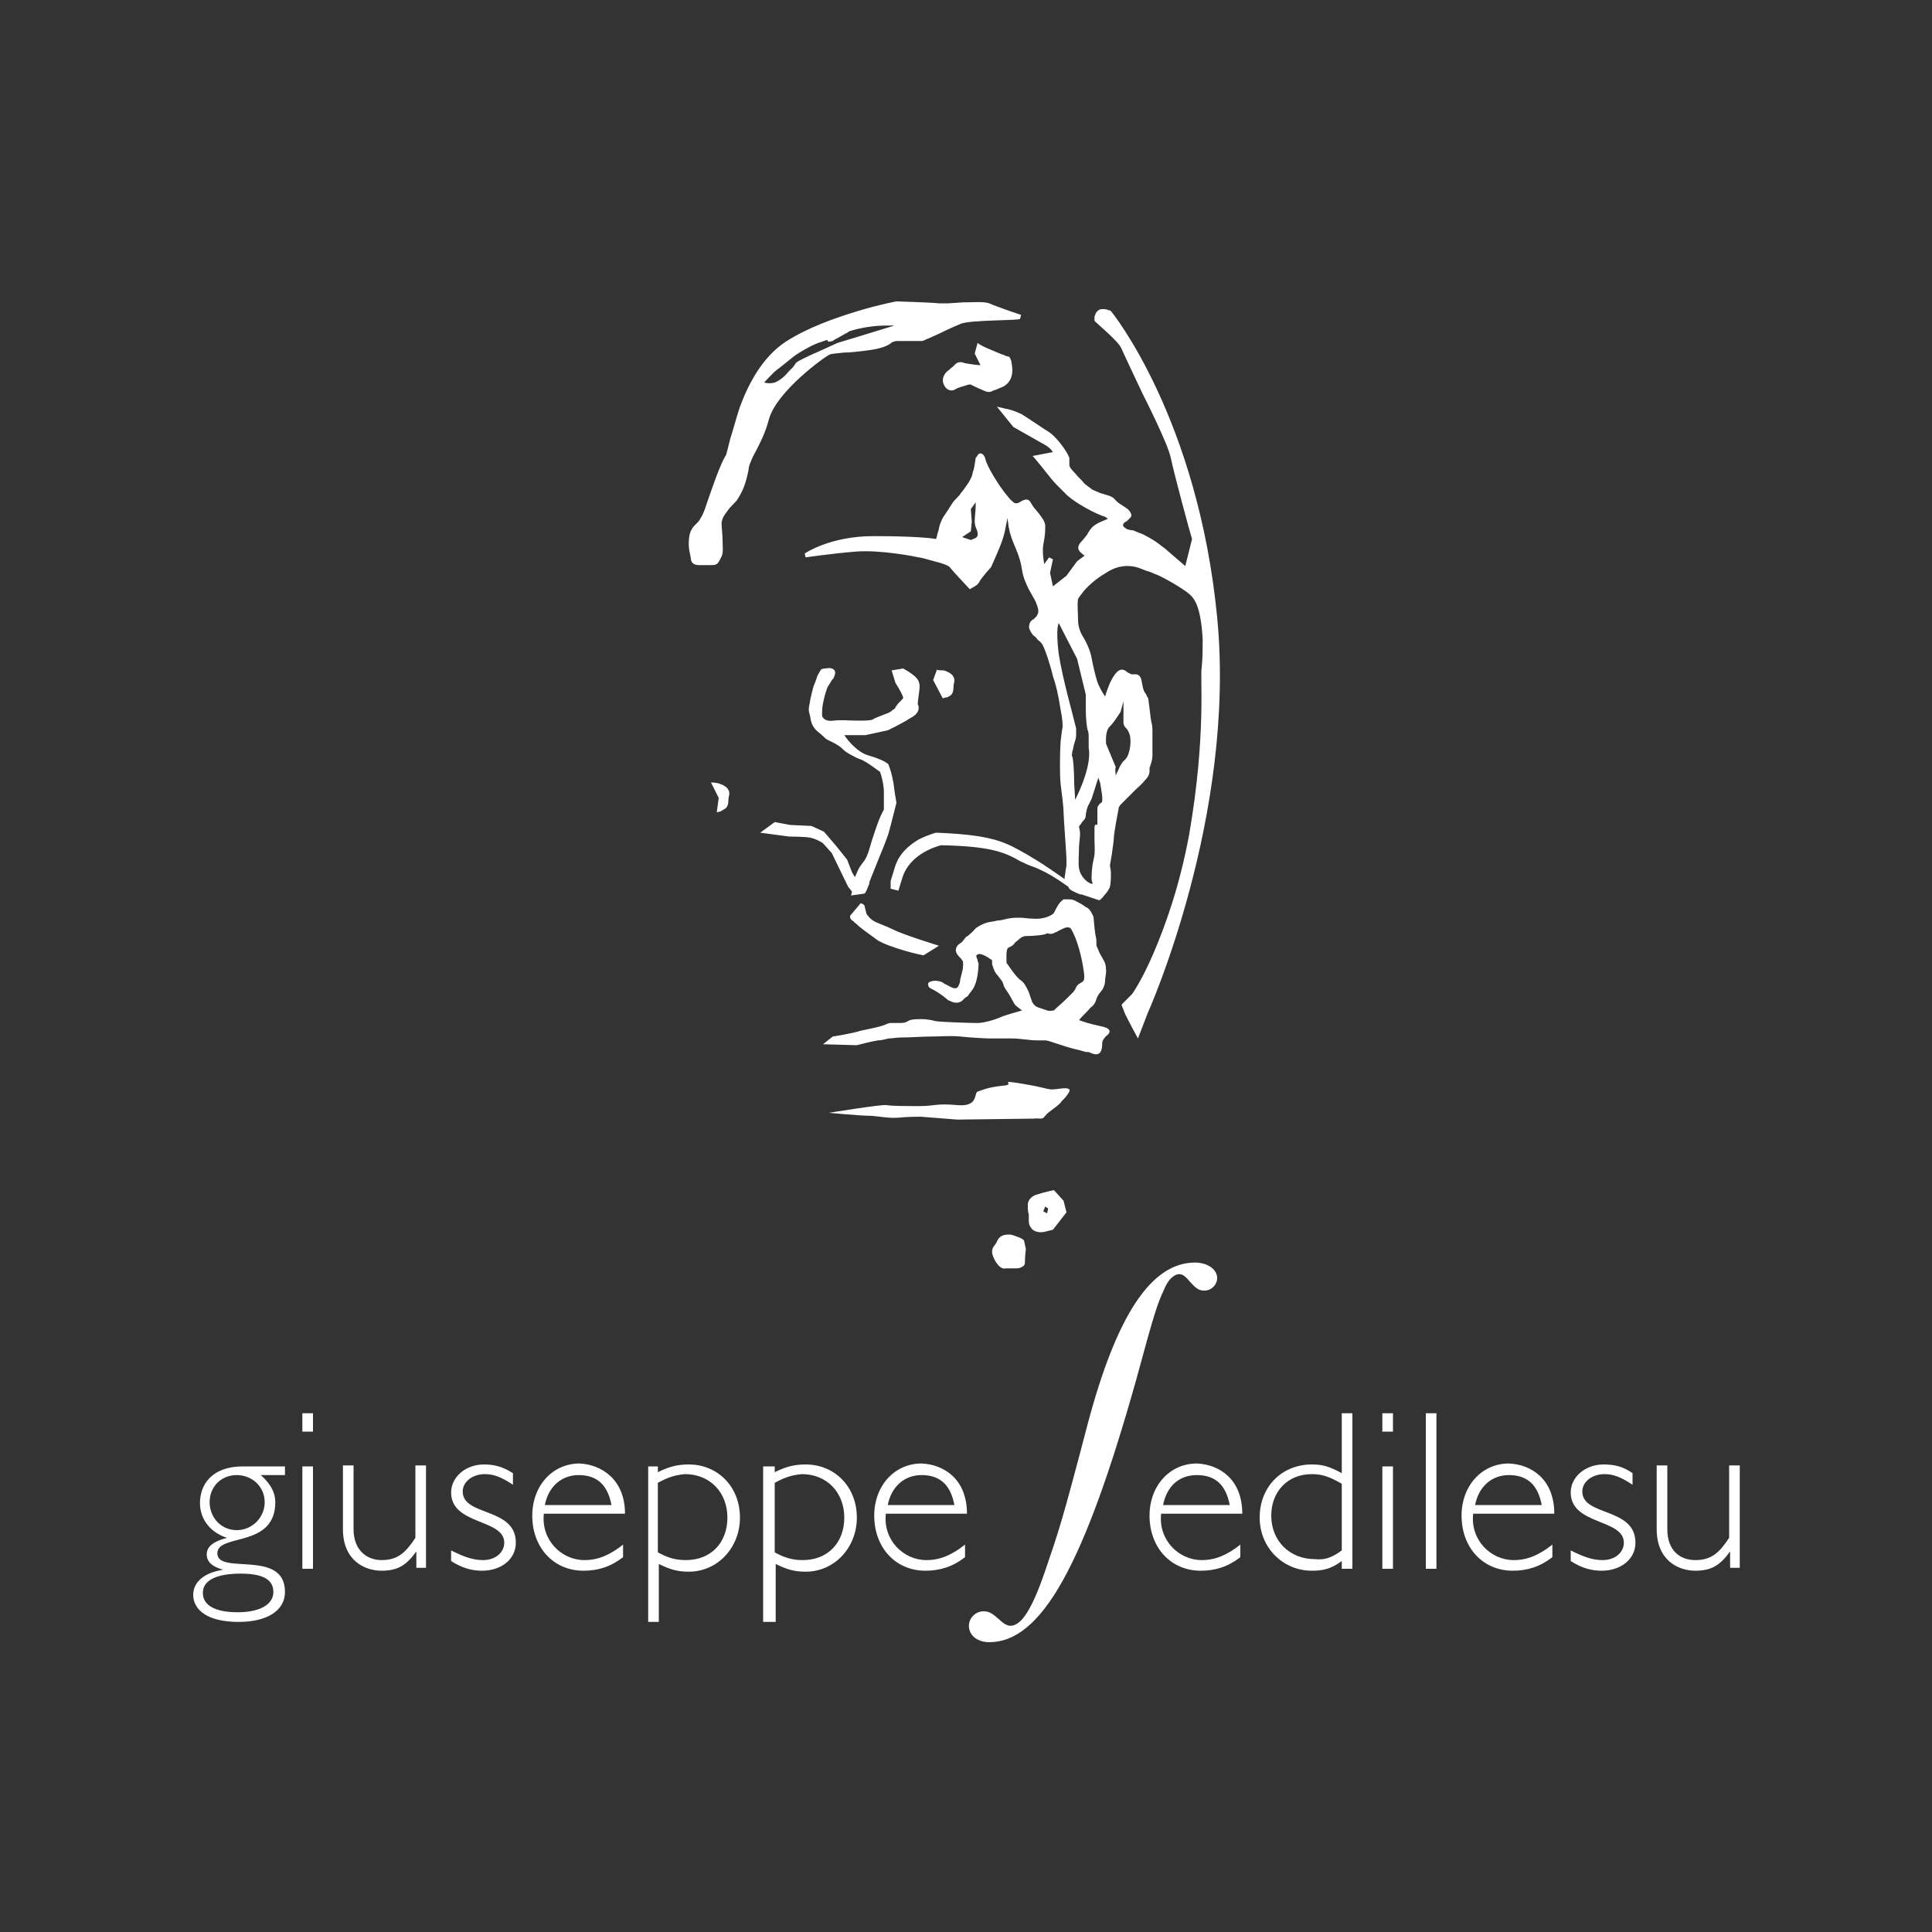 <?xml version="1.0" encoding="utf-8"?>
<!-- Generator: Adobe Illustrator 19.0.0, SVG Export Plug-In . SVG Version: 6.00 Build 0)  -->
<svg version="1.1" id="Livello_1" xmlns="http://www.w3.org/2000/svg" xmlns:xlink="http://www.w3.org/1999/xlink" x="0px" y="0px"
	 viewBox="0 0 200 200" style="enable-background:new 0 0 200 200;" xml:space="preserve">
<rect x="0" y="0" width="200" height="200" fill="#333333" stroke="none"/>
<style type="text/css">
	.st0{fill:#FFFFFF;}
</style>
<path class="st0" d="M99.1,115.9l-3.8-0.3c0,0-1.3,0-2.3,0.1c-1,0.1-2.3-0.2-3.1-0.2c-0.8,0-4.1-0.3-4.1-0.3s5.5-0.9,6-0.8
	c0.5,0.1,1.8,0.1,3.4,0.1s1.7-0.3,3.9-0.1c2.2,0.2,1.7-1.2,2.1-1.4c0.4-0.1,0.8-0.4,2.5-0.6c1.8-0.1-0.8-0.7,2.2-0.2
	c3,0.5,2.4,0.7,3.8,0.5c1.3-0.2,1,0.3,1,0.3c-0.3,0.5-0.4,0.6-0.8,1c-0.3,0.5-1.3,1-1.7,1.5c-0.3,0.5-0.6,0.2-1.2,0.3"/>
<path class="st0" d="M106.2,129.3c0,0-0.1,0.7-0.1,1.4c0,0.3-0.2,0.4-0.4,0.5c-0.2,0.1-0.4,0.1-0.6,0.1c-0.2,0-0.4,0-0.6,0
	c-0.2,0-0.3,0-0.4,0c-0.7,0.2-1.4-1.2-1.4-1.7c0-0.3,0.1-0.5,0.2-0.6c0.2-0.3,0.3-0.4,0.3-0.5c0.3-0.6,0.7-0.7,1.3-0.7
	c0.3,0,0.7,0.2,1,0.3c0.3,0.1,0.5,0.3,0.5,0.3L106.2,129.3z M113.6,85.4c0-0.1,0-0.4,0-0.7c0-0.3,0-0.6,0-0.9c0-0.1,0-0.3,0.1-0.4
	c0.1-0.1,0.1-0.2,0.3-0.3c0.3-0.1-0.1-1.8-0.1-2l-0.2-0.6l-0.7,2.2l-0.3,0.6c-0.1,0.1-0.3,0.8-0.3,1.1c0,0.2-0.1,0.4-0.2,0.5
	c-0.1,0.1-0.2,0.2-0.3,0.4c-0.1,0.1-0.2,0.2-0.2,0.3l0.1,0.5l0,0.4l-0.1,1.1c0,0.8-0.1,1.7,0,2.3c0.1,0.6,0.5,1.1,0.9,1.4
	c0.2,0.1,0.3,0.2,0.5,0.2c0-0.2-0.1-0.3-0.1-0.5c0-0.4,0-1.1,0.2-2c0.2-0.7,0.1-1.5,0.1-2.2c0-0.3,0-0.6,0-0.8c0-0.1,0-0.2,0-0.3
	C113.3,85.4,113.4,85.3,113.6,85.4 M101,52l-0.5,0.7l0.1,1.3l-0.1,1l-0.9,0.6l0.9,0.3c0.2-0.1,0.7-0.2,0.7-0.5c0-0.1,0-0.2,0-0.3
	l-0.1-0.3c-0.1-0.2-0.2-0.5-0.2-0.8c0-0.6,0.1-1,0.1-1.6C101,52.3,101,52.2,101,52 M109.6,67.7c0.4,2.6,1.5,6.4,1.8,7.7
	c0,0.2,0,0.4,0,0.7c0,0.3-0.1,0.6-0.2,0.9c-0.1,0.3-0.1,0.6-0.2,0.8c0,0.3-0.1,0.4,0,0.5c0.1,0.2,0.2,1.6,0.2,2.8l0.1,1.7
	c0.6-1.2,1.7-3.7,1.4-5.4c0-0.1,0-0.3,0-0.4l0-0.5c0-0.4,0-0.7-0.1-0.9c-0.1-0.3-0.2-1.3-0.2-2.1c0-0.8,0-1.5,0-1.6l-0.9-3.7
	l-1.9-3.7C109.4,64.9,109.4,66.1,109.6,67.7 M115.5,80.3c0.1-0.3,0.3-0.6,0.4-0.9c0.1-0.2,0.2-0.3,0.3-0.5c0.1-0.1,0.2-0.2,0.3-0.3
	c0.2-0.2,0.4-0.6,0.5-1.4c0.1-0.9-0.1-1.3-0.2-1.5c-0.1-0.2-0.2-0.3-0.3-0.4c-0.1-0.1-0.2-0.3-0.2-0.5c0-0.4,0-1.4,0-2.2l-0.3,1.1
	l-0.4,0.6c-0.2,0.3-0.5,0.7-0.8,1c-0.4,0.5-0.3,1.5-0.3,1.7l1,2.4C115.4,79.7,115.5,80,115.5,80.3 M109,46.8
	c-0.2-0.3-0.5-0.6-1.1-0.9l-3-1.7l-1.7-2.1c0,0,0.9,0.2,1.3,0.3c0.4,0.1,0.9,0.3,1.3,0.5c0.8,0.5,2.1,1.4,2.9,1.9
	c0.8,0.6,1.8,2,2,2.6c0,0.2,0,0.3,0,0.4l0,0.3c0,0.2,0.1,0.4,0.6,0.9c0.4,0.5,0.7,0.7,0.9,1c0.2,0.2,0.5,0.4,0.9,0.7
	c0.2,0.1,0.5,0.2,0.7,0.3c0.2,0.1,0.4,0.1,0.6,0.2c0.4,0.1,0.8,0.2,1.1,0.6c0.1,0.1,0.3,0.3,0.5,0.4l0.6,0.4
	c0.2,0.1,0.3,0.3,0.4,0.4c0.1,0.2,0.2,0.4,0,0.6l-0.3,0.3c-0.1,0.1-0.2,0.1-0.3,0.2c-0.1,0.1-0.2,0.2-0.1,0.4
	c0.2,0.2,0.3,0.2,0.4,0.3c0.1,0,0.3,0.1,0.6,0.1c0.2,0.1,0.5,0.2,1,0.4c1.6,0.8,2.1,1.4,2.2,1.4l2.2,1.9l0.7-2.8
	c-0.2-0.6-1.9-6.9-2.2-8.4c-0.3-1.5-2.9-6.6-2.9-6.6c0,0-1.8-3.8-2.2-4.7c-0.3-0.8-2.8-2.8-2.8-2.9l0-0.4c0-0.1,0.1-0.2,0.1-0.3
	c0.1-0.2,0.3-0.5,0.7-0.5c0.2,0,0.5,0,0.6,0.1c0.2,0,0.3,0.1,0.3,0.1c0.1,0.1,9,11.1,11,31.7c2,20.6-7.2,41-7.2,41l-1,2.6
	c0,0-1.2-2.2-1.4-2.7c-0.2-0.5-0.3-0.8-0.3-0.8l1.1-1.1c0,0,1-1.4,2.2-4.2c1.2-2.8,2.7-6.9,3.7-12.3c1.8-10.4,1.1-16.4,1.3-17.3
	c0.1-0.9,0.1-2.1,0.1-2.9c-0.2-3.6-0.9-4.3-1.5-4.8c-0.6-0.5-2.8-1.8-3.5-2c-0.2-0.1-0.4-0.2-0.8-0.3c-0.3-0.1-0.7-0.3-1.1-0.4
	c-0.8-0.2-1.9-0.2-3.1,0.6c-1.2,0.7-2,1.5-2.4,2c-0.2,0.3-0.4,0.5-0.5,0.7c-0.1,0.5,0,1.6,0,2.2c0,0.6,0.2,1.2,0.5,1.7
	c0.4,0.6,0.8,1.6,0.9,2.2c0.1,0.6,0.4,1.9,0.6,2.5c0.1,0.3,0.5,1.1,0.8,1.5c0.1-0.4,0.3-0.9,0.5-1.4c0.2-0.4,0.4-0.8,0.7-1.1
	c0.3-0.3,0.6-0.4,1-0.1c0.2,0.2,0.4,0.2,0.5,0.3l0.4,0c0.4,0,0.6,0.2,0.7,0.8c0.1,0.6,0.2,1,0.4,1.2l0.2,0.4
	c0.1,0.1,0.1,0.3,0.1,0.4c0.1,0.6,0.2,1.8,0.3,2.2c0.1,0.3,0.1,0.6,0.1,1c0,0.4,0,0.9,0,1.3c0,0.4,0,0.8,0,1.1c0,0.4-0.1,0.7-0.2,1
	c0,0.1-0.1,0.2-0.1,0.3l0,0.3c0,0.3-0.1,0.6-0.5,1c-0.3,0.4-0.7,0.7-1,1c-0.3,0.3-0.5,0.5-0.7,0.7l-0.3,0.3l-0.3,0.3
	c-0.2,0.2-0.4,0.4-0.4,0.6c-0.1,0.5-0.5,2.6-0.5,3.1c0,0.2-0.1,0.9-0.2,1.6l-0.2,1.2c0,0.1,0.1,0.4,0.1,0.8c0,0.4,0,1-0.1,1.4
	c-0.1,0.3-0.4,0.7-0.6,0.9c-0.2,0.3-0.5,0.5-0.5,0.5l-1.8-0.6c-0.1,0-0.2,0-0.4-0.1c-0.2-0.1-0.5-0.2-0.8-0.4
	c-0.1-0.1-0.2-0.2-0.2-0.3c-1.4-1-2.3-1.5-3-1.8c-0.4-0.2-0.7-0.3-1-0.4c-0.3-0.1-0.6-0.3-0.9-0.4c-1.7-1-3.2-1.6-8.3-1.7
	c-0.3,0.1-3.2,0.8-4,3.4l-0.4,1.3L92.2,92v-0.8l0.4-1.3c0.4-1.5,1.5-2.4,2.5-3c1-0.5,1.8-0.7,1.8-0.7c5.2,0.2,6.8,0.8,8.6,1.8
	c1.1,0.6,2.3,1.3,4.7,3c0-0.3,0.1-0.6,0.1-0.8l0.1-0.6c0-0.2,0-0.4,0-0.5c0-0.8-0.3-4.4-0.3-5c0-0.6-0.2-2.1-0.3-2.9
	c-0.1-0.8-0.1-3.1,0-4.5c0.1-0.7,0.1-1,0.2-1.4c0-0.4,0-0.8-0.2-1.8c-0.3-1.9-0.5-2.6-0.8-3.5c-0.2-0.9-0.8-2.8-1.1-3.3
	c-0.1-0.1-0.2-0.3-0.4-0.4c-0.2-0.2-0.3-0.4-0.5-0.5c-0.2-0.2-0.3-0.4-0.4-0.6c-0.1-0.2-0.1-0.4,0-0.7c0.1-0.2,0.2-0.3,0.4-0.4
	l0.3-0.3c0.1-0.2,0.3-0.4,0.1-1c-0.1-0.3-0.2-0.6-0.4-0.9l-0.5-0.9c-0.3-0.6-0.6-1.3-0.7-2c-0.1-0.7-0.3-1.4-0.6-2.1
	c-0.3-0.7-0.5-1.2-0.6-1.6c-0.1-0.2-0.1-0.5-0.2-0.8c0-0.3-0.1-0.6-0.1-0.9l-0.3,1.5c-0.1,0.4-0.2,0.7-0.3,1
	c-0.2,0.6-1.1,2.6-1.1,2.6c0,0-1,1.1-1.2,1.5c-0.1,0.2-0.3,0.4-0.5,0.5c-0.2,0.1-0.5,0.3-0.5,0.3s-1.7-1.8-2.1-2.3
	c-0.2-0.2-0.8-0.4-1.6-0.6c-0.7-0.2-1.4-0.4-1.6-0.4c-0.4-0.1-4-0.8-6.5-0.6c-2.5,0.2-5.2,0.6-5.2,0.6l-0.1-0.4c0,0,2.6-1.8,7.1-1.8
	c4.2,0,6,0.2,6.5,0.3c0.1-0.2,0.1-0.5,0.2-0.7c0.1-0.3,0.1-0.5,0.2-0.8c0.1-0.3,0.2-0.5,0.3-0.7c0.2-0.3,0.4-0.6,0.6-0.9
	c0.2-0.3,0.4-0.7,0.7-1c0.3-0.3,0.5-0.5,0.6-0.7c0.2-0.2,0.3-0.4,0.6-0.8c0.3-0.4,0.4-0.7,0.5-0.9c0.1-0.3,0.1-0.5,0.2-0.7
	c0.1-0.4,0.2-1.2,0.2-1.2c0.2-0.2,0.2-0.3,0.3-0.4c0.3-0.2,0.6,0.1,0.7,0.5c0.2,0.9,1.5,2.8,1.5,2.8c0,0,0.9,1.3,1.3,1.6
	c0.2,0.2,0.3,0.2,0.4,0.2c0.1,0,0.2,0,0.5-0.2c0.7-0.4,0.9-0.1,1.1,0.3l0.2,0.3l0.5,0.6c0.3,0.4,0.7,0.9,0.7,1.3c0,0.7,0,0.9-0.2,2
	c-0.1,0.6,0,1.5,0.1,2l0.5-0.7l0.4,0.2l-0.3,1.4l0.3,1.4l1.4-1.1l1.1-1.5l0.8-0.6c-0.1,0-0.2-0.1-0.3-0.2c-0.4-0.3-0.6-0.7,0-1.3
	c0.2-0.2,0.4-0.5,0.5-0.6l0.3-0.5c0.2-0.3,0.5-0.6,1.2-0.9l0.7-0.3l-0.3-0.2c-1-0.3-3-1.4-3.9-2.2l-1.1-1.1
	c-0.4-0.4-0.7-0.8-1.1-1.3c-0.7-0.9-1.4-1.7-1.4-1.7L109,46.8z M85.7,35.2c-0.2,0-0.4,0.1-0.7,0.2c-0.7,0.2-1.6,0.7-2.4,1.2
	c-0.5,0.3-1.5,1.2-2.2,1.7c-0.4,0.3-1,1-1.3,1.3c0.4,0.1,0.7,0.1,1.1,0c0.5-0.2,1-0.6,1.4-1.1c0.2-0.2,0.4-0.4,0.5-0.5
	c0.3-0.4,0.3-0.5,0.4-0.5c0.1-0.1,0.3-0.2,0.5-0.3c0.4-0.2,1-0.5,1.5-0.7c1.1-0.5,2.2-1,2.2-1l5.9-1.8c-0.3,0-0.6,0-0.9,0
	c-1.1,0-2.6,0.2-3.8,0.6c-0.1,0.1-0.3,0.2-0.5,0.3l-0.7,0.4c-0.2,0.1-0.4,0.2-0.5,0.3C85.8,35.4,85.6,35.4,85.7,35.2 M99.5,33.5
	c-0.5,0.2-1.4,0.6-2.2,1L96.2,35c-0.3,0.1-0.6,0.3-0.8,0.3c-0.2,0-0.4,0-0.7,0l-0.9,0c-0.3,0-0.6,0-0.9,0c-0.3,0-0.4,0.1-0.5,0.1
	c-0.5,0.4-1.1,0.7-2.8,0.9c-0.8,0.1-1.6,0.2-2.3,0.2c-0.7,0.1-1.2,0.1-1.4,0.2c-0.5,0.2-5.5,3.8-6.3,6.7c-0.4,1.5-0.9,2.4-1.3,3.2
	c-0.2,0.4-0.4,0.7-0.5,1c-0.1,0.3-0.3,0.6-0.3,1c-0.3,1.5-0.6,2.2-1.1,3c-0.1,0.2-0.3,0.4-0.5,0.6c-0.2,0.2-0.4,0.4-0.6,0.7
	c-0.4,0.5-0.6,0.9-0.6,1.3c0,0.5,0.1,1.1,0.1,1.7c0,0.6,0.1,1.3-0.1,1.7l-0.2,0.4c-0.1,0.1-0.1,0.2-0.2,0.3
	c-0.2,0.2-0.4,0.2-0.8,0.2c-0.2,0-0.4,0-0.6,0c-0.2,0-0.4,0-0.6,0c-0.4,0-0.8-0.2-0.8-0.8c-0.1-0.5-0.2-0.9-0.2-1.3
	c0-0.4,0-0.9,0.2-1.4c0.1-0.2,0.2-0.4,0.4-0.6l0.4-0.4c0.2-0.3,0.5-0.7,0.8-1.7c0.7-2,1.4-4.1,2-5.1c0.1-0.1,0.1-0.3,0.2-0.6
	l0.3-1.2c0.3-0.9,0.6-2.1,1-3.3c0.9-2.4,2.3-5.1,4.7-6.7c2.3-1.5,5.2-2.5,7.5-3.2c2.3-0.7,4-1,4-1s3.5,0.1,4.4,0.2c0.2,0,0.6,0,1,0
	l1.5-0.1c1,0,2.2-0.1,2.7,0.1c0.9,0.4,3.3,1.2,3.3,1.2l-0.1,0.4C105.6,33.2,100.6,33.1,99.5,33.5 M103.5,36.6
	c0.2,0.1,0.4,0.1,0.5,0.2c0.3,0.1,0.3,0.1,0.4,0.1c0.2,0.1,0.2,0.3,0.3,0.5c0,0.2,0.1,0.5,0.1,0.9c0,0.9-0.4,1.4-0.9,1.7
	c-0.2,0.1-0.5,0.2-0.7,0.3c-0.2,0.1-0.4,0.1-0.5,0.2c-0.2,0.1-0.5,0.1-0.7,0c-0.2-0.1-0.5-0.2-0.7-0.3c-0.4-0.2-0.7-0.3-0.8-0.4
	c-0.1,0-0.3,0-0.5,0.1c-0.3,0.1-0.8,0.2-1.1,0.4c-0.5,0.3-1,0-1.2-0.5c-0.2-0.4-0.1-1,0.4-1.4c0.2-0.1,0.3-0.3,0.5-0.4l0.3-0.3
	c0.2-0.2,0.5-0.3,1-0.1c0.6,0.1,1.2,0.2,1.6,0.2l-0.6-1.2l0.3-1.1C101.7,35.9,102.6,36.2,103.5,36.6 M97.7,69.4
	c0.3,0.1,0.6,0.2,0.9,0.5c0.2,0.3,0.2,0.4,0.2,0.6c0,0.1-0.1,0.3-0.1,0.7c0,0.5-0.2,0.8-0.5,0.9c-0.1,0.1-0.2,0.1-0.3,0.1
	c-0.1,0-0.3,0.1-0.3,0.1l-1-1.9l0.4-1.1C97,69.4,97.4,69.4,97.7,69.4 M106.2,96.9c-0.3,0-0.6,0.2-0.9,0.5c-0.2,0.1-0.3,0.3-0.4,0.4
	c-0.1,0.1-0.3,0.2-0.5,0.3c-0.3,0.1-0.2,1.3-0.2,1.6c0.2,0.2,0.9,1.4,1.5,1.8c0.4,0.3,0.6,0.8,0.8,1.2l0.2,0.6
	c0.1,0.2,0.1,0.4,0.2,0.5c0.1,0.2,0.3,0.4,0.6,0.5c0.3,0.1,0.6,0.2,0.9,0.3c0.3,0.1,0.5,0,0.7,0l0.2-0.2c0,0,0.8-0.7,1.2-1.1
	c0.2-0.2,0.4-0.4,0.5-0.5c0.1-0.1,0.3-0.3,0.4-0.6c0.1-0.2,0.2-0.3,0.4-0.4l0.3-0.2c0.1-0.1,0.2-0.2,0.1-1c-0.2-1.5-0.7-3.4-1.3-4.4
	c-0.1-0.2-0.3-0.2-0.4-0.2c-0.2,0-0.4,0.1-0.6,0.2l-0.4,0.2c-0.1,0.1-0.3,0.1-0.4,0.2c-0.2,0.1-0.5,0.1-0.7,0
	C108.3,96.8,106.9,96.9,106.2,96.9 M101,96.1c0,0,0.5-0.4,1.2-0.6c0.4-0.1,0.7-0.1,1-0.2c0.3,0,0.7-0.1,1.1-0.2
	c0.5-0.1,0.9-0.1,1.3-0.1c0.4,0,0.8,0.1,1.4,0.1c1.1,0.1,2-0.4,2.1-0.6s0.3-0.6,0.5-0.9c0.2-0.3,0.5-0.5,0.5-0.5s0.2,0,0.5,0
	c0.2,0,0.5,0,0.8,0.2c0.4,0.2,0.6,0.3,1,0.6c0.3,0.1,0.5,0.4,0.6,0.6c0.1,0.2,0.2,0.4,0.2,0.4s0.1,1.3,0.2,1.9
	c0.1,0.4,0.1,0.5,0.1,0.7c0,0.3,0,0.3,0,0.4c0.1,0.2,0.2,0.4,0.3,0.7l0.5,0.9c0.2,0.4,0.2,0.7,0.2,1.1c0,0.3-0.1,0.6-0.1,0.9
	c0,0.3-0.1,0.6-0.2,0.8c-0.1,0.2-0.3,0.4-0.5,0.7c-0.2,0.3-0.2,0.5-0.3,0.7c-0.1,0.2-0.2,0.4-0.5,0.6c-0.4,0.5-0.9,0.9-1.2,1.3
	c0.5,0.2,1.2,0.4,2.1,0.6c0.5,0.1,0.8,0.2,0.9,0.3c0.3,0.2,0.1,0.5,0,0.6c-0.3,0.2-0.3,0.3-0.4,0.4c-0.1,0.1-0.2,0.3-0.2,0.5
	c0,1.2-0.5,1.3-1.2,1c-0.1-0.1-0.3-0.1-0.5-0.1l-0.7-0.2c-0.5-0.1-1.2-0.3-2.1-0.6c-0.9-0.3-1.2-0.4-1.4-0.4c-0.2,0-0.4,0-0.8,0
	c-0.9,0-1.7-0.2-2.7-0.2h-2.3c-0.4,0-2.1-0.1-3-0.2c-0.9-0.1-2.1,0-3,0c-0.9,0-2.1,0.1-3.1,0.1c-0.5,0-0.9,0.1-1.3,0.1
	c-0.4,0.1-0.8,0.2-1.1,0.2c-0.7,0.1-2.2,0.5-2.2,0.5l-3.5-0.1l1-0.8c0,0,2-0.3,2.9-0.6c0.9-0.2,2.1-0.4,2.7-0.7
	c0.2-0.1,0.4-0.1,0.6-0.1c0.2,0,0.4,0,0.6,0c0.4,0,0.7,0,1-0.2c0.3-0.2,0.9-0.2,1.4-0.2c0.5,0,1.1,0.1,1.4,0.2
	c0.5,0.1,3.6,0.2,4.4,0.2c0.7,0,2-0.4,2.6-0.7c0.6-0.2,1.3-0.4,2-0.6l-0.4-0.3c-0.1-0.1-0.3-0.2-0.4-0.4c-0.3-0.5-0.4-0.8-0.9-1.5
	c-0.1-0.2-0.2-0.3-0.2-0.4l-0.1-0.3c-0.1-0.2-0.2-0.3-0.5-0.7c-0.4-0.4-0.5-0.9-0.6-1.2c0-0.2,0-0.3,0-0.4c-0.3-0.2-1.1-0.8-1.5-0.6
	c-0.1,0.1-0.2,0.1-0.1,0.3c0,0.1,0.1,0.2,0.1,0.3c0,0.1,0.1,0.3,0.1,0.4c0,0.4-0.1,1.9-0.6,2.6c-0.2,0.3-0.4,0.5-0.5,0.7l-0.3,0.2
	l-0.3,0.3c-0.4,0.3-0.8,0.2-1.1,0.1c-0.1-0.1-0.3-0.1-0.4-0.2c-0.1-0.1-0.8-0.7-1.6-1.1c-0.2-0.1-0.4-0.2-0.4-0.4
	c-0.1-0.2,0.1-0.4,0.3-0.4c0.2-0.1,0.6-0.1,0.9,0c0.1,0,0.3,0.1,0.4,0.2l0.4,0.2c0.2,0.1,0.5,0.3,0.7,0.3c0.2,0,0.3,0,0.4-0.2
	c0.1-0.2,0.2-0.4,0.2-0.7l0.2-0.8c0.1-0.3,0.1-0.6,0.1-0.8c0-0.2,0-0.3-0.1-0.4c-0.1-0.2-0.3-0.3-0.5-0.6c-0.3-0.4-0.1-0.8,0.1-1
	c0.1-0.1,0.3-0.2,0.4-0.3L100,97C100.4,96.8,101,96.1,101,96.1 M89.5,93.8l0.1,0.4l0.1,0.4c0.4,0.6,0.8,0.8,1.3,1
	c0.5,0.2,1,0.4,1.4,0.6c1.2,0.6,4.8,1.7,4.8,1.7l-1.6,1c0,0-1-0.2-2-0.5c-1-0.3-2.2-0.7-2.8-1.1c-1.1-0.8-1.8-1.3-2.2-1.7
	c-0.1-0.1-0.2-0.1-0.2-0.2c-0.4-0.2-0.4-0.4-0.4-0.6l1.1-1.3C89.4,93.6,89.5,93.7,89.5,93.8 M95,72.9c0.1,0.1,0.1,0.3,0.1,0.4
	c0,0.3-0.2,0.7-0.8,1c-1.1,0.7-2.4,1.3-2.4,1.3l-2.3,0.5l-2.2,0c0.4,0.6,1.4,1.8,2.5,2.1c1.7,0.5,2.1,0.9,2.1,1c0,0,0.1,0.3,0.2,0.6
	c0.1,0.3,0.2,0.8,0.3,1.3c0.1,0.9,0.3,2,0.3,2s-0.6,2.4-0.8,3.1c-0.2,0.7-1,2.6-1,2.6l-1,2.5c0,0.1,0,0.2-0.1,0.4
	c-0.1,0.2-0.2,0.6-0.4,0.8l-1.4,0.2l0.1-0.4l-0.4-0.5l-1.7-3.5l-0.9-1c-0.1-0.1-0.8-0.5-1.4-0.6c-0.7-0.1-2.1-0.1-2.1-0.1l-3-0.4
	l1.5-1.1l1.6,0.3l2.2,0.1l1.3,0.6l1.2,1.4l1.2,1.5l0.5,1.3l0.3,0.5c0.2-0.4,0.3-0.8,0.6-1.2c0.2-0.3,0.4-0.5,0.5-0.7
	c0.1-0.2,0.2-0.4,0.3-0.7c0.2-0.7,0.5-1.7,0.9-2.8c0.3-0.9,0.6-1.4,0.7-1.6V82c0-0.8-0.3-1.9-0.4-2.1l-0.7-0.5
	c-0.4-0.3-0.9-0.6-1.1-0.7c-0.2-0.1-0.6-0.2-0.9-0.4c-0.4-0.2-0.8-0.4-1.1-0.7c-0.3-0.3-0.6-0.5-1-0.7c-0.2-0.1-0.4-0.2-0.6-0.3
	c-0.2-0.1-0.3-0.2-0.5-0.4c-0.2-0.2-0.5-0.4-0.7-0.6c-0.2-0.2-0.4-0.5-0.5-0.8c-0.1-0.3-0.1-0.6-0.2-0.9c-0.1-0.3-0.1-0.6,0-1
	c0.1-0.7,0.3-1.4,0.4-1.8c0.1-0.3,0.3-0.7,0.4-1.1c0.2-0.4,0.4-0.7,0.4-0.7s0.2-0.1,0.4-0.1c0.2,0,0.4-0.1,0.7,0
	c0.4,0.1,0.4,0.5,0.3,0.7c0,0.1-0.1,0.2-0.1,0.3c-0.1,0.1-0.2,0.2-0.3,0.4c-0.1,0.2-0.3,0.4-0.4,0.7c-0.2,0.6-0.3,1-0.4,1.5
	c-0.1,0.4-0.1,1.1-0.1,1.1c0,0.2,0,0.3,0.1,0.4c0.1,0.1,0.3,0.4,1.1,0.3c0.8-0.1,1.7,0,2.4,0c0.8,0,1.3,0,1.6-0.1
	c0.3-0.2,0.9-0.4,1.4-0.6c0.3-0.1,0.5-0.2,0.7-0.4c0.2-0.1,0.3-0.2,0.3-0.3c0.1-0.1,0.2-0.3,0.3-0.4l0.3-0.3
	c0.1-0.1,0.2-0.2,0.2-0.3c-0.2-0.6-0.8-1.5-0.8-1.5l-0.4-1.3l1.2-0.2c1.4,0.8,1.7,1.2,1.7,1.9C95.2,71.4,95,72.6,95,72.9 M74.4,81.1
	c0.3,0.1,0.6,0.2,0.9,0.5c0.2,0.3,0.2,0.4,0.2,0.6c0,0.1-0.1,0.3-0.1,0.7c0,0.5-0.2,0.8-0.5,0.9c-0.1,0.1-0.2,0.1-0.3,0.2
	c-0.1,0-0.4,0.1-0.4,0.1l0.2-1.5L73.6,81C73.6,81,74.1,81,74.4,81.1 M110.1,124.3l0.3,1.2l-1.4,1.8c0,0-0.4,0.1-0.8,0.2
	c-0.4,0.1-0.9,0.1-1.3-0.2c-0.3-0.3-0.4-0.6-0.4-0.9c0-0.1,0-0.3,0-0.4c0-0.1,0-0.2,0-0.3c-0.1-0.2-0.1-0.6-0.1-1
	c0-0.4,0.3-0.8,0.8-1c0.9-0.3,1.9-0.5,1.9-0.5L110.1,124.3z M108.4,125.6l0.1-0.5l-0.3-0.2l-0.2,0.5L108.4,125.6z"/>
<path class="st0" d="M179.1,162.4v-1.8c-1,1.4-1.9,2-3.6,2c-1.8,0-4-1.1-4-4.3v-6.6h1.1v6.6c0,2.2,1.3,3.2,2.9,3.2
	c1.7,0,2.5-0.8,3.5-2.3v-7.5h1.1v10.6H179.1z M169,152.5v1.2c-1.2-0.8-2-1.1-2.9-1.1c-1.3,0-2.3,0.8-2.3,1.8c0,2.6,5.5,1.6,5.5,5.3
	c0,1.7-1.5,2.9-3.5,2.9c-1.1,0-2.1-0.3-3.2-1v-1.1c1.4,0.7,2.3,1,3.3,1c1.3,0,2.2-0.8,2.2-1.8c0-2.5-5.5-1.8-5.5-5.2
	c0-1.6,1.5-2.9,3.4-2.9C167.1,151.6,168,151.8,169,152.5 M152.7,155.8h6.9c-0.4-2.1-1.5-3.1-3.4-3.1
	C154.5,152.7,153.1,153.8,152.7,155.8 M160.9,156.7h-8.4c-0.3,2.7,1.8,4.8,4.2,4.8c1.4,0,2.6-0.5,4-1.6v1.3c-1.3,1-2.6,1.4-4.1,1.4
	c-3.1,0-5.3-2.4-5.3-5.7c0-3.1,2.1-5.4,4.9-5.4C158.5,151.6,160.9,153.1,160.9,156.7 M147.6,146.3h1.1v16.1h-1.1V146.3z
	 M143.1,146.3h1.1v1.9h-1.1V146.3z M143.1,151.8h1.1v10.6h-1.1V151.8z M138.9,160.5v-6.9c-1.2-0.7-2-1-3.1-1c-2.5,0-4.2,1.8-4.2,4.3
	c0,2.6,1.9,4.5,4.5,4.5C137.1,161.5,137.8,161.3,138.9,160.5 M140,146.3v16.1h-1.1v-0.8c-1.1,0.8-1.9,1-3.1,1c-3,0-5.4-2.4-5.4-5.5
	c0-3.2,2.3-5.5,5.4-5.5c1.1,0,1.8,0.2,3.1,0.9v-6.2H140z M120.4,155.8h6.9c-0.4-2.1-1.5-3.1-3.4-3.1
	C122.1,152.7,120.8,153.8,120.4,155.8 M128.6,156.7h-8.4c-0.3,2.7,1.8,4.8,4.2,4.8c1.4,0,2.6-0.5,4-1.6v1.3c-1.3,1-2.6,1.4-4.1,1.4
	c-3.1,0-5.3-2.4-5.3-5.7c0-3.1,2.1-5.4,4.9-5.4C126.2,151.6,128.6,153.1,128.6,156.7 M123.7,130.7c1.3,0,2.3,0.7,2.3,1.6
	c0,0.7-0.6,1.3-1.3,1.3c-0.5,0-0.8-0.1-1.5-0.9c-0.5-0.6-0.8-0.8-1.1-0.8c-0.6,0-1.2,0.6-1.6,1.6c-0.7,1.5-1,2.4-2.9,9.4
	c-5.4,19.2-9.8,27.1-15.2,27.1c-1.2,0-2.1-0.7-2.1-1.7c0-0.8,0.7-1.5,1.5-1.5c0.6,0,0.9,0.2,1.7,0.9c0.4,0.4,0.8,0.6,1.1,0.6
	c1.1,0,2.2-1.6,3.6-5.7c1.4-4.1,1.7-4.9,4.4-15.2C115.6,136.1,119.2,130.7,123.7,130.7 M91.9,155.8h6.9c-0.4-2.1-1.5-3.1-3.4-3.1
	C93.7,152.7,92.3,153.8,91.9,155.8 M100.1,156.7h-8.4c-0.3,2.7,1.8,4.8,4.2,4.8c1.4,0,2.6-0.5,4-1.6v1.3c-1.3,1-2.6,1.4-4.1,1.4
	c-3.1,0-5.3-2.4-5.3-5.7c0-3.1,2.1-5.4,4.9-5.4C97.7,151.6,100.1,153.1,100.1,156.7 M80.2,153.5v7.2c1.1,0.6,1.9,0.8,2.9,0.8
	c2.6,0,4.3-1.8,4.3-4.4c0-2.6-1.8-4.5-4.4-4.5C82,152.7,81.3,152.9,80.2,153.5 M80.2,151.8v0.6c1.2-0.6,2.1-0.8,3.2-0.8
	c3,0,5.3,2.3,5.3,5.5c0,3.1-2.3,5.6-5.3,5.6c-1.1,0-1.9-0.2-3.1-0.8v6H79v-16.1H80.2z M68.1,153.5v7.2c1.1,0.6,1.9,0.8,2.9,0.8
	c2.6,0,4.3-1.8,4.3-4.4c0-2.6-1.8-4.5-4.4-4.5C69.9,152.7,69.2,152.9,68.1,153.5 M68.1,151.8v0.6c1.2-0.6,2.1-0.8,3.2-0.8
	c3,0,5.3,2.3,5.3,5.5c0,3.1-2.3,5.6-5.3,5.6c-1.1,0-1.9-0.2-3.1-0.8v6h-1.1v-16.1H68.1z M56.4,155.8h6.9c-0.4-2.1-1.5-3.1-3.4-3.1
	C58.2,152.7,56.8,153.8,56.4,155.8 M64.7,156.7h-8.4c-0.3,2.7,1.8,4.8,4.2,4.8c1.4,0,2.6-0.5,4-1.6v1.3c-1.3,1-2.6,1.4-4.1,1.4
	c-3.1,0-5.3-2.4-5.3-5.7c0-3.1,2.1-5.4,4.9-5.4C62.2,151.6,64.7,153.1,64.7,156.7 M53.1,152.5v1.2c-1.2-0.8-2-1.1-2.9-1.1
	c-1.3,0-2.3,0.8-2.3,1.8c0,2.6,5.5,1.6,5.5,5.3c0,1.7-1.5,2.9-3.5,2.9c-1.1,0-2.1-0.3-3.2-1v-1.1c1.4,0.7,2.3,1,3.3,1
	c1.3,0,2.2-0.8,2.2-1.8c0-2.5-5.5-1.8-5.5-5.2c0-1.6,1.5-2.9,3.4-2.9C51.1,151.6,52,151.8,53.1,152.5 M43.1,162.4v-1.8
	c-1,1.4-1.9,2-3.6,2c-1.8,0-4-1.1-4-4.3v-6.6h1.1v6.6c0,2.2,1.4,3.2,2.9,3.2c1.7,0,2.5-0.8,3.5-2.3v-7.5h1.1v10.6H43.1z M31.3,146.3
	h1.1v1.9h-1.1V146.3z M31.3,151.8h1.1v10.6h-1.1V151.8z M28.3,164.8c0-1.5-1.5-1.9-3.4-1.9c-1.3,0-3.9,0.2-3.9,2c0,1.3,1.3,2,3.6,2
	C26.9,166.9,28.3,166.1,28.3,164.8 M27.4,155.5c0-1.6-1.3-2.8-2.9-2.8c-1.6,0-2.8,1.2-2.8,2.8c0,1.6,1.2,2.9,2.8,2.9
	C26.1,158.4,27.4,157.1,27.4,155.5 M29.5,151.8v0.9H27c1,0.9,1.5,1.8,1.5,2.8c0,4.8-6,3.2-6,5.3c0,2.3,7-0.5,7,4
	c0,1.9-1.8,3.1-4.8,3.1c-3.3,0-4.7-1.3-4.7-2.8c0-1.3,1.1-2.3,3.1-2.6c-1.1-0.3-1.7-0.8-1.7-1.6c0-0.9,0.9-1.4,2.1-1.7
	c-2.1-0.7-2.8-2.3-2.8-3.6c0-1.8,1.1-3.8,4.5-3.8H29.5z"/>
</svg>
